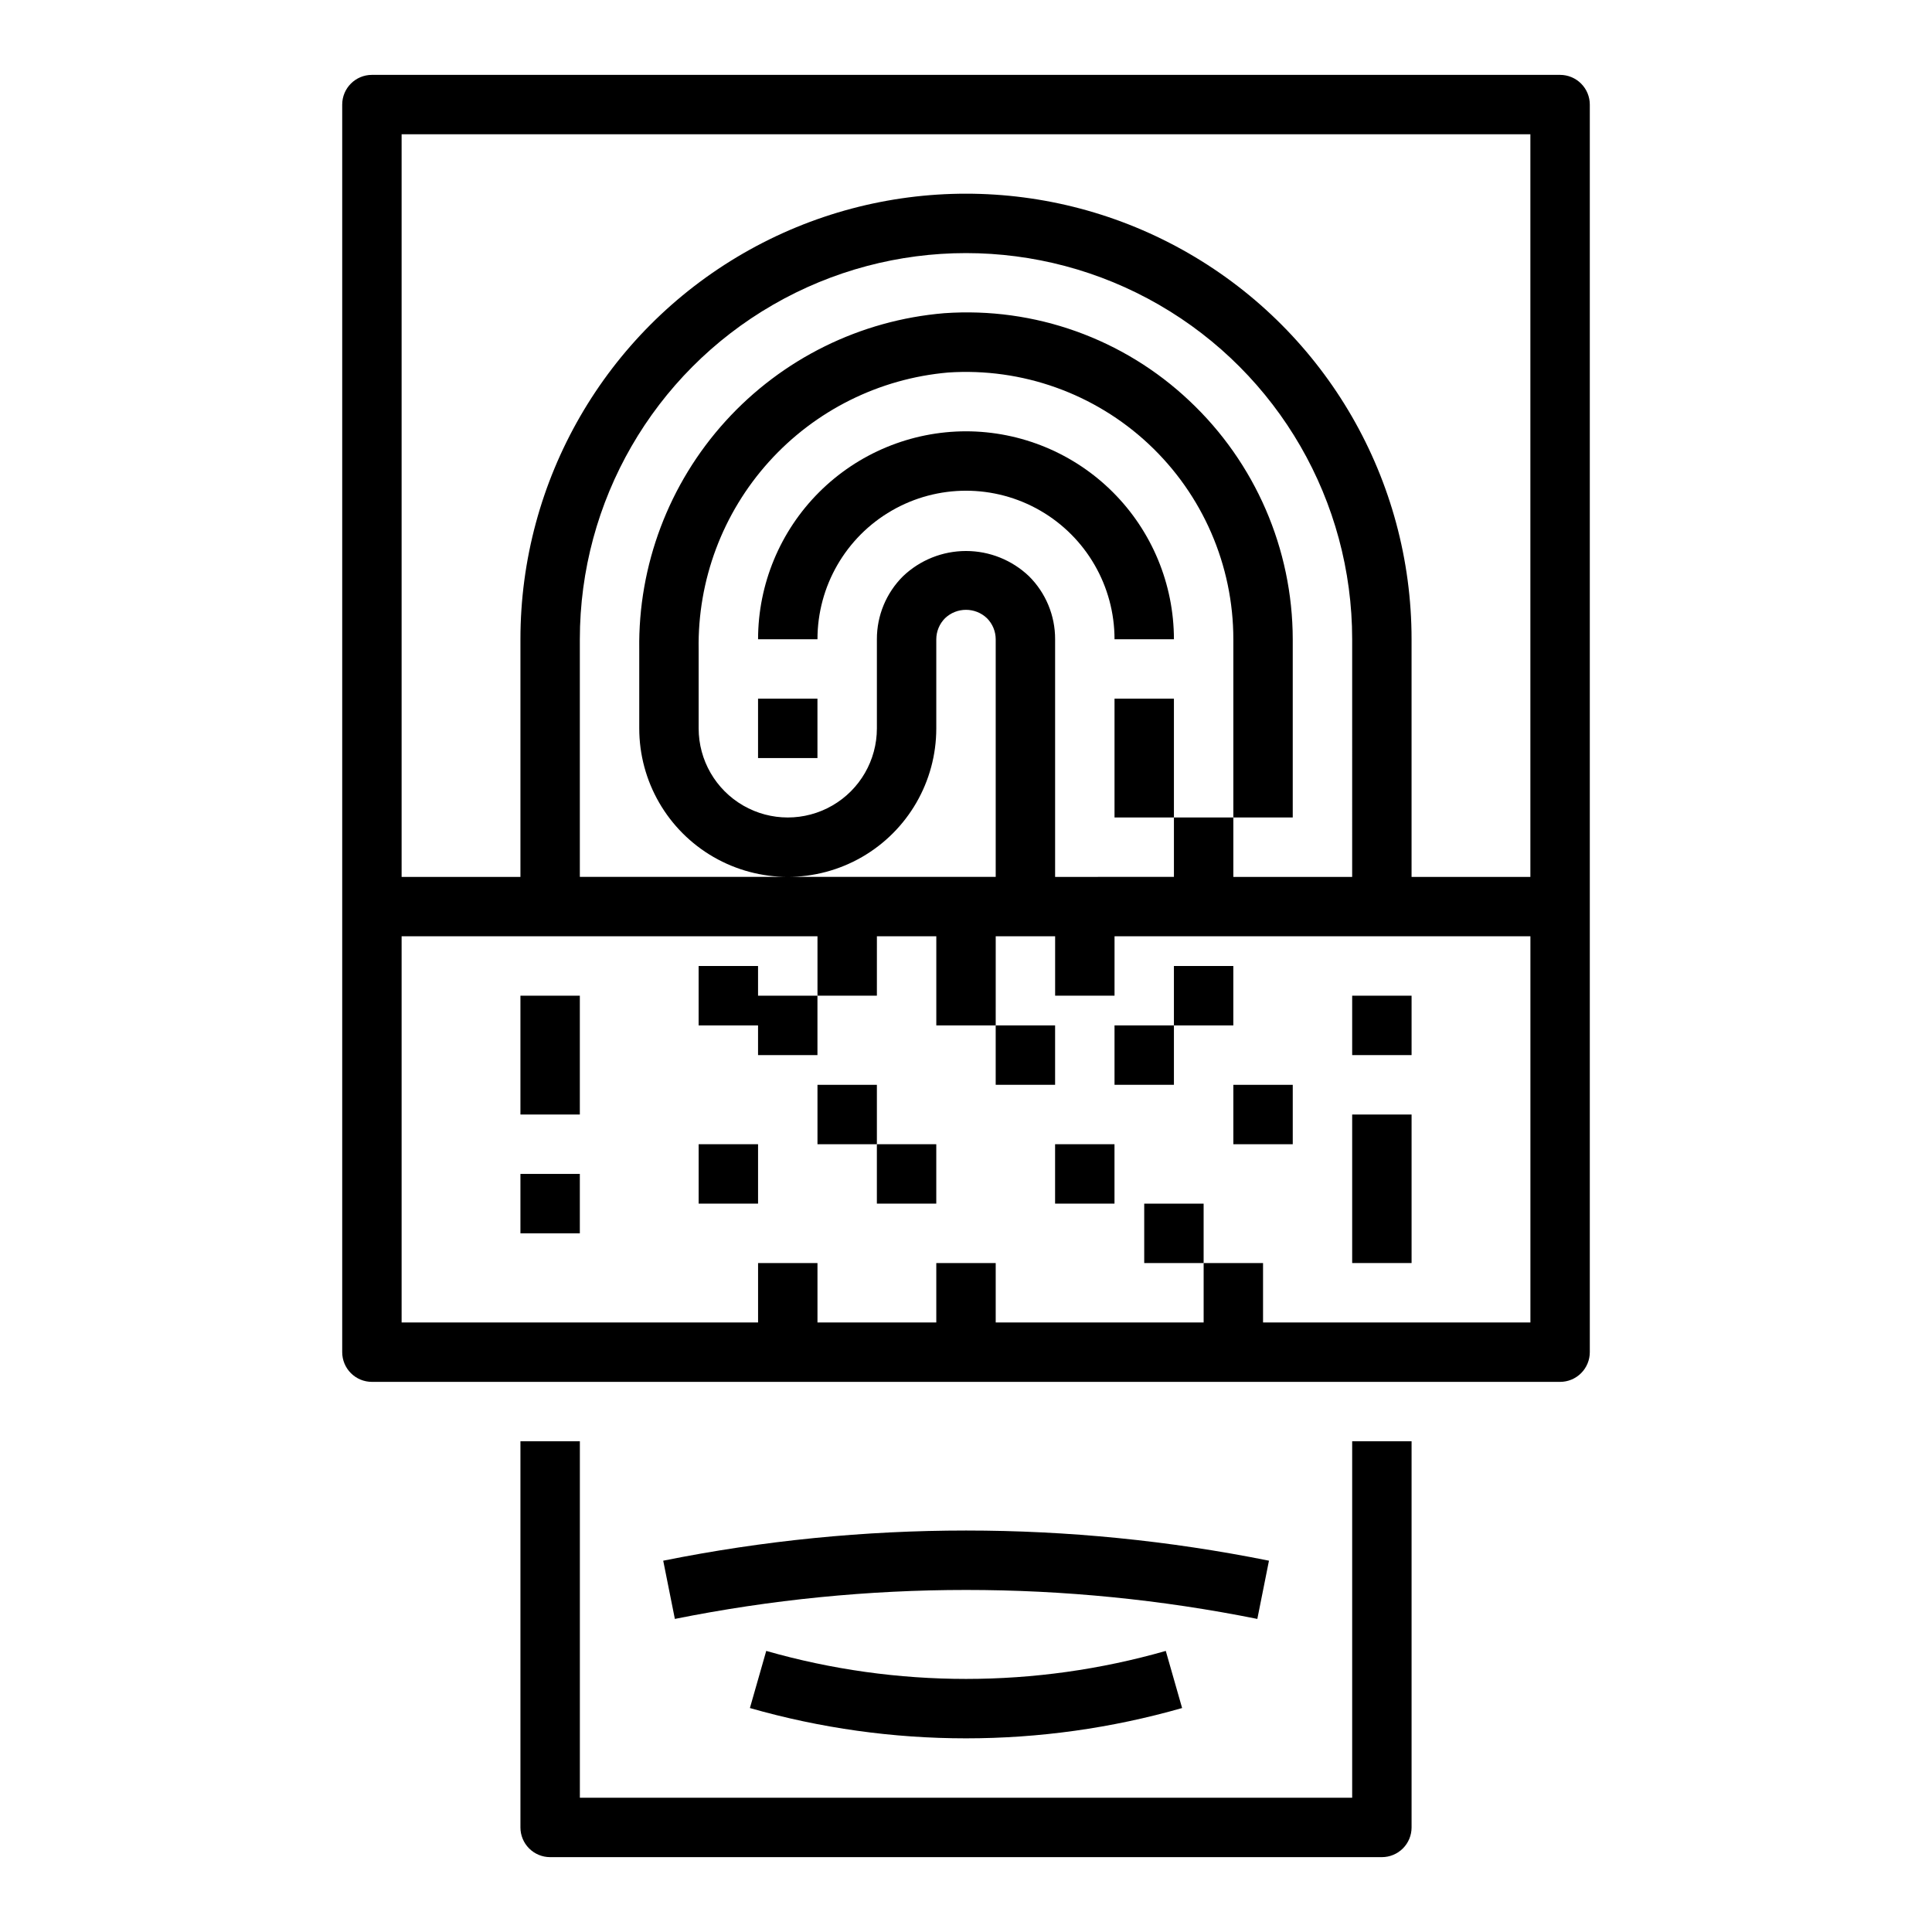 <?xml version="1.0" encoding="UTF-8"?>
<!-- The Best Svg Icon site in the world: iconSvg.co, Visit us! https://iconsvg.co -->
<svg fill="#000000" width="800px" height="800px" version="1.1" viewBox="144 144 512 512" xmlns="http://www.w3.org/2000/svg">
 <g>
  <path d="m344.89 329.15h15.742v15.742h-15.742z"/>
  <path d="m439.36 329.15h15.742v31.488h-15.742z"/>
  <path d="m400 258.3c-14.609 0.02-28.617 5.828-38.949 16.16-10.328 10.328-16.141 24.336-16.156 38.945h15.742c0-14.062 7.504-27.055 19.684-34.086 12.176-7.031 27.18-7.031 39.359 0 12.176 7.031 19.68 20.023 19.68 34.086h15.742c-0.016-14.609-5.828-28.617-16.156-38.945-10.332-10.332-24.336-16.141-38.945-16.16z"/>
  <path d="m344.89 400h-15.746v15.742h15.746v7.871h15.742v-15.742h-15.742z"/>
  <path d="m439.36 415.74h15.742v15.742h-15.742z"/>
  <path d="m242.56 510.21h314.88c2.09 0 4.09-0.828 5.566-2.305 1.477-1.477 2.309-3.481 2.309-5.566v-330.62c0-2.09-0.832-4.09-2.309-5.566-1.477-1.477-3.477-2.309-5.566-2.309h-314.88c-4.348 0-7.871 3.527-7.871 7.875v330.62c0 2.086 0.828 4.09 2.305 5.566 1.477 1.477 3.477 2.305 5.566 2.305zm236.16-15.742v-15.746h-15.742v15.742h-55.105v-15.742h-15.746v15.742h-31.488v-15.742h-15.742v15.742h-94.465v-102.34h110.21v15.742h15.742l0.004-15.742h15.742v23.617h15.742l0.004-23.617h15.742v15.742h15.742l0.004-15.742h110.21v102.34zm23.617-118.08h-31.488v-15.746h-15.746v15.742l-31.488 0.004v-62.977c0.02-6.266-2.469-12.277-6.91-16.695-4.5-4.297-10.48-6.695-16.699-6.695-6.223 0-12.203 2.398-16.703 6.695-4.445 4.414-6.938 10.43-6.918 16.695v23.617c0 8.438-4.5 16.23-11.809 20.449-7.309 4.219-16.309 4.219-23.617 0-7.305-4.219-11.809-12.012-11.809-20.449v-20.926c-0.309-18.328 6.34-36.094 18.613-49.715 12.27-13.617 29.25-22.074 47.512-23.668 19.57-1.309 38.801 5.555 53.125 18.949 14.32 13.398 22.449 32.133 22.449 51.742v47.23h15.742v-47.23c-0.039-23.934-9.945-46.797-27.387-63.188-17.449-16.488-41.004-24.91-64.953-23.223-22.254 1.852-42.977 12.078-57.98 28.617-15.008 16.539-23.176 38.156-22.863 60.484v20.926c0 14.062 7.504 27.055 19.68 34.086 12.18 7.031 27.184 7.031 39.359 0 12.18-7.031 19.68-20.023 19.68-34.086v-23.617c0.008-2.086 0.836-4.086 2.309-5.566 3.113-2.977 8.016-2.977 11.129 0 1.473 1.48 2.301 3.481 2.309 5.566v62.977h-110.21v-62.977c0-36.562 19.504-70.344 51.168-88.625 31.66-18.281 70.672-18.281 102.34 0 31.66 18.281 51.168 52.062 51.168 88.625zm47.23-196.8v196.8h-31.488v-62.977c0-42.188-22.504-81.168-59.039-102.26-36.535-21.094-81.547-21.094-118.08 0-36.531 21.094-59.039 60.074-59.039 102.26v62.977h-31.488v-196.8z"/>
  <path d="m281.92 525.95v102.34c0 2.086 0.828 4.09 2.305 5.566 1.477 1.473 3.481 2.305 5.566 2.305h220.42c2.086 0 4.09-0.832 5.566-2.305 1.477-1.477 2.305-3.481 2.305-5.566v-102.34h-15.742v94.465h-204.67v-94.465z"/>
  <path d="m347.06 581.51-4.328 15.137c37.43 10.707 77.109 10.707 114.54 0l-4.328-15.137c-34.598 9.895-71.277 9.895-105.88 0z"/>
  <path d="m480.29 557.6c-52.977-10.66-107.55-10.66-160.53 0l3.086 15.43c50.945-10.234 103.41-10.234 154.36 0z"/>
  <path d="m329.15 447.23h15.742v15.742h-15.742z"/>
  <path d="m360.64 431.49h15.742v15.742h-15.742z"/>
  <path d="m407.87 415.74h15.742v15.742h-15.742z"/>
  <path d="m423.61 447.23h15.742v15.742h-15.742z"/>
  <path d="m455.1 400h15.742v15.742h-15.742z"/>
  <path d="m470.85 431.49h15.742v15.742h-15.742z"/>
  <path d="m447.23 462.98h15.742v15.742h-15.742z"/>
  <path d="m376.38 447.23h15.742v15.742h-15.742z"/>
  <path d="m281.92 407.87h15.742v31.488h-15.742z"/>
  <path d="m281.92 455.1h15.742v15.742h-15.742z"/>
  <path d="m502.34 407.87h15.742v15.742h-15.742z"/>
  <path d="m502.34 439.36h15.742v39.359h-15.742z"/>
 </g>
</svg>